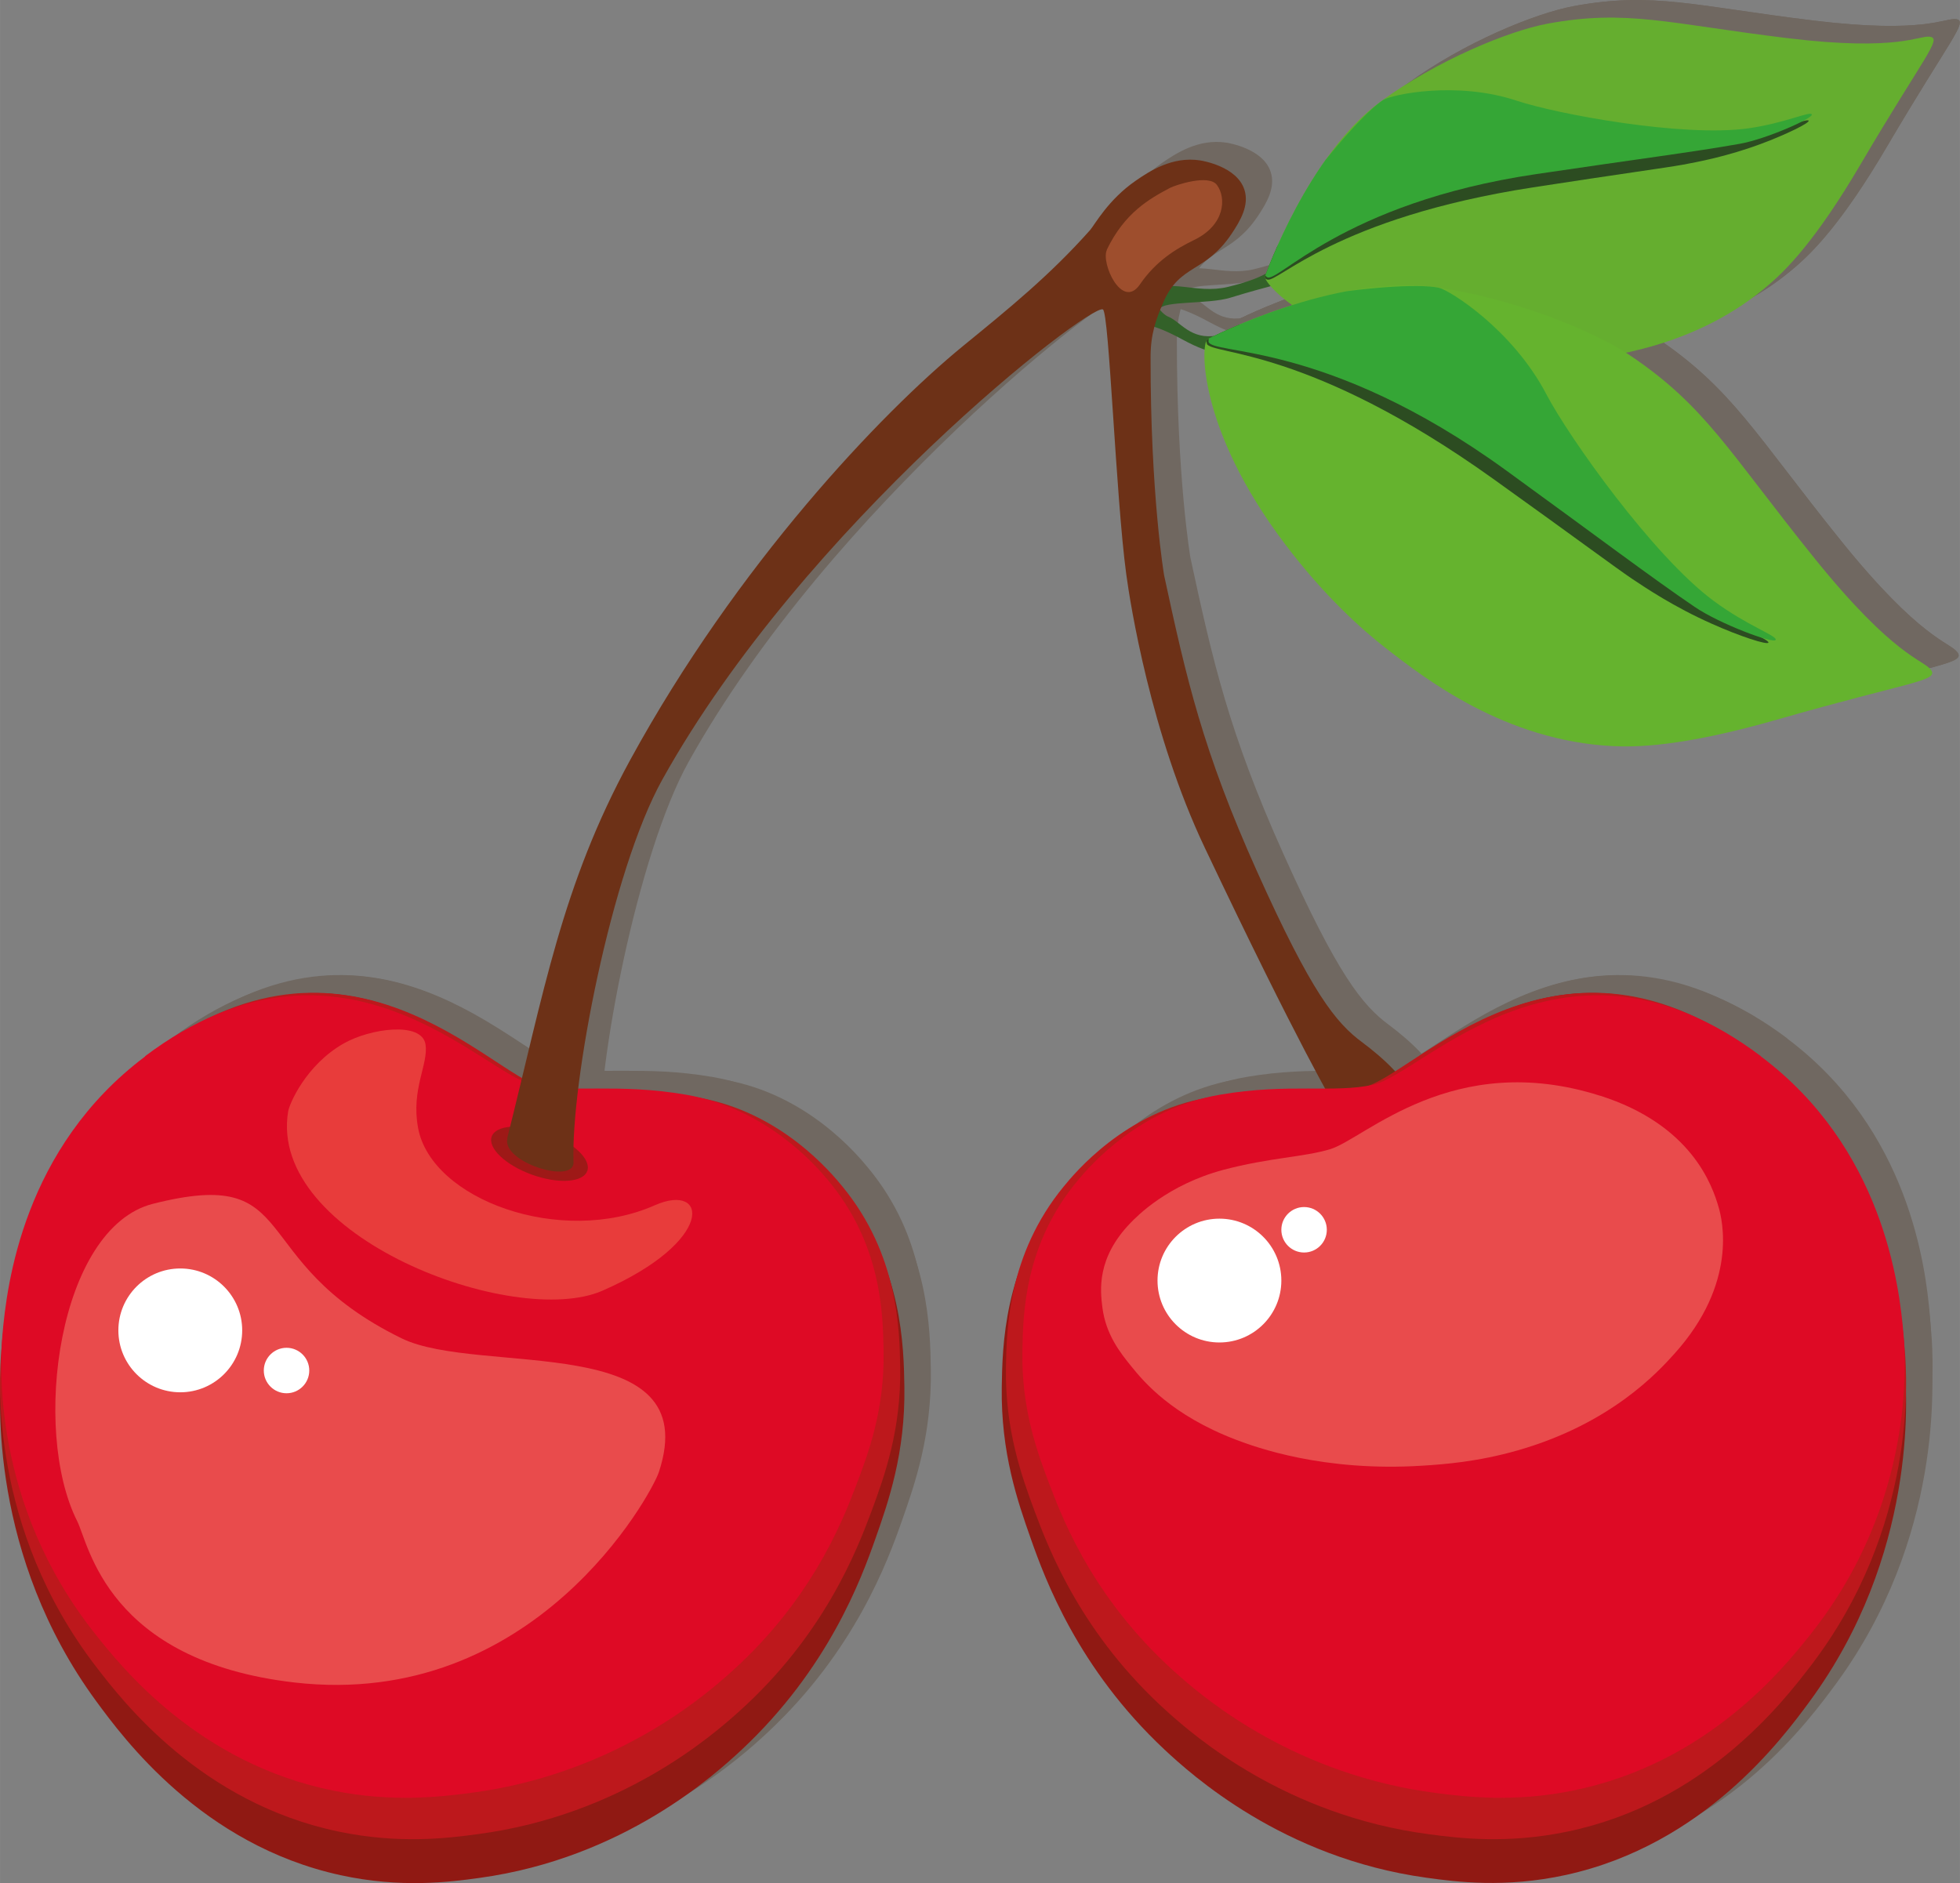 <svg xmlns="http://www.w3.org/2000/svg" xmlns:xlink="http://www.w3.org/1999/xlink" id="Laag_1" width="42.88mm" height="41.2mm" viewBox="0 0 121.56 116.8"><rect x="0" y="0" width="121.56" height="116.8" fill="#808080" stroke="none"/><defs><style>.cls-1{fill:none;}.cls-2{clip-path:url(#clippath);}.cls-3{fill:#e94b4c;}.cls-4{fill:#fff;}.cls-5{fill:#e83c3b;}.cls-6{fill:#6d3117;}.cls-7{fill:#9e4e2d;}.cls-8{fill:#9e1917;}.cls-9{fill:#65ae2f;}.cls-10{fill:#65b32e;}.cls-11{fill:#bd181c;}.cls-12{fill:#336129;}.cls-13{fill:#901913;}.cls-14{fill:#de0a25;}.cls-15{fill:#35a636;}.cls-16{fill:#2c4c21;}.cls-17{fill:#4a2e13;}.cls-18{clip-path:url(#clippath-1);}.cls-19{clip-path:url(#clippath-3);}.cls-20{clip-path:url(#clippath-2);}.cls-21{opacity:.29;}</style><clipPath id="clippath"><path class="cls-17" d="M80.09,16.03c.06-.12,2.67-7.53,7.18-10.83,3.49-2.55,7.92-4.37,10.33-4.82,4.93-.91,7.52,0,14.92,.9,6.87,.83,8.11-.19,8.81-.09,.77,.11-.38,1.24-4.28,7.87-2.86,4.88-4.71,6.63-5.61,7.42-4.52,3.96-10,4.58-12.77,4.9-1.55,.18-4.31,.32-7.87-.23-7.82-1.2-10.9-4.73-10.72-5.13Z"></path></clipPath><clipPath id="clippath-1"><path class="cls-17" d="M76.54,19.94c.14-.06,7.92-4.08,14.11-3.22,4.79,.67,9.77,2.68,12.08,4.23,4.7,3.16,6.12,5.97,11.44,12.58,4.95,6.14,6.73,6.28,7.22,6.92,.54,.71-1.26,.72-9.48,3.08-6.05,1.74-8.9,1.72-10.23,1.66-6.69-.33-11.63-4.16-14.12-6.1-1.4-1.09-3.75-3.16-6.22-6.43-5.45-7.19-5.25-12.54-4.79-12.73Z"></path></clipPath><clipPath id="clippath-2"><path class="cls-1" d="M78.46,17.12c.06-.12,2.67-7.53,7.18-10.83,3.49-2.55,7.92-4.37,10.33-4.82,4.93-.91,7.52,0,14.92,.9,6.87,.83,8.11-.19,8.81-.09,.77,.11-.38,1.24-4.28,7.87-2.86,4.88-4.71,6.63-5.61,7.42-4.52,3.96-10,4.58-12.77,4.9-1.55,.18-4.31,.32-7.87-.23-7.82-1.2-10.9-4.73-10.72-5.13Z"></path></clipPath><clipPath id="clippath-3"><path class="cls-1" d="M74.9,21.03c.14-.06,7.92-4.08,14.11-3.22,4.79,.67,9.77,2.68,12.08,4.23,4.7,3.16,6.12,5.97,11.44,12.58,4.95,6.14,6.73,6.28,7.22,6.92,.54,.71-1.26,.72-9.48,3.08-6.05,1.74-8.9,1.72-10.23,1.66-6.69-.33-11.63-4.16-14.12-6.1-1.4-1.09-3.75-3.16-6.22-6.43-5.45-7.19-5.25-12.54-4.79-12.73Z"></path></clipPath></defs><g class="cls-21"><path class="cls-17" d="M10.78,64.68c-7.72,6.29-8.79,15.68-9.06,19.15-.14,1.76-.75,11.55,5.9,20.61,1.67,2.27,6.53,8.89,15.13,10.77,3.75,.82,6.79,.43,8.64,.17,8.93-1.23,14.62-6.43,16.25-7.95,5.37-5.03,7.41-10.58,8.29-13.08,.82-2.32,1.86-5.33,1.8-9.41-.04-2.51-.12-7.37-3.59-11.8-.68-.87-3.81-4.85-8.98-5.81-4.34-.81-7.27-.09-9.75-.68-3.21-.77-12.2-12.08-24.62-1.97Z"></path><path class="cls-17" d="M10.74,64.47c-7.69,5.98-8.75,14.91-9.02,18.21-.14,1.68-.75,10.98,5.87,19.59,1.66,2.16,6.5,8.46,15.06,10.24,3.73,.78,6.76,.41,8.6,.16,8.89-1.17,14.55-6.11,16.17-7.56,5.34-4.78,7.37-10.06,8.26-12.44,.82-2.21,1.85-5.07,1.79-8.94-.04-2.39-.12-7.01-3.57-11.22-.68-.83-3.79-4.62-8.94-5.53-4.32-.77-7.23-.08-9.7-.65-3.19-.74-12.14-11.49-24.51-1.87Z"></path><path class="cls-17" d="M10.63,64.43c-7.54,5.67-8.58,14.13-8.84,17.26-.13,1.59-.73,10.41,5.76,18.57,1.63,2.05,6.38,8.02,14.77,9.71,3.66,.74,6.62,.38,8.43,.15,8.71-1.11,14.27-5.79,15.85-7.17,5.24-4.54,7.23-9.54,8.09-11.79,.8-2.09,1.82-4.81,1.75-8.48-.04-2.26-.11-6.64-3.5-10.64-.66-.78-3.72-4.38-8.76-5.24-4.24-.73-7.09-.08-9.51-.62-3.13-.7-11.9-10.89-24.03-1.77Z"></path><path class="cls-17" d="M11.12,73.57c-5.86,1.49-7.55,14.01-4.69,19.69,.72,1.43,1.85,8.66,13.47,10,14.9,1.71,22.15-11.69,22.6-13.04,2.94-8.87-11.15-5.95-15.96-8.31-9.86-4.83-5.99-10.73-15.42-8.34Z"></path><circle class="cls-17" cx="12.82" cy="81.43" r="3.84"></circle><circle class="cls-17" cx="19.4" cy="83.91" r="1.41"></circle><path class="cls-17" d="M28.02,63.68c-.23-1.43-3.41-1-5.07-.06-2.36,1.34-3.38,3.77-3.45,4.22-1.28,7.76,14.02,13.51,19.49,11.12,7.04-3.08,6.55-6.76,3.25-5.3-5.81,2.57-13.85-.34-14.68-4.79-.45-2.42,.65-3.94,.46-5.19Z"></path><path class="cls-17" d="M73.02,17.08c1.03-1,2.78,.09,4.75-.38,1.24-.3,2.12-.63,2.66-1.01,.46-.33,.51,.3,.33,.71-.14,.31-.04,.11-2.84,.97-1.35,.41-4.16,.18-4.37,.7-.02,.04,.32,.39,.53,.47,.77,.3,1.38,1.47,3.05,1.17,.45-.08,.75,.52,.54,.83-.16,.24-.75,.48-2.68-.57-2.09-1.14-2.46-.83-2.57-1.08-.2-.49,.16-1.37,.6-1.8Z"></path><ellipse class="cls-17" cx="35.1" cy="70.46" rx="1.38" ry="3.15" transform="translate(-43.09 79.56) rotate(-70.16)"></ellipse><path class="cls-17" d="M33.09,69.49c2.27-9.01,3.36-15.65,7.64-23.48,6.6-12.07,15.52-21.47,20.63-25.65,2.84-2.32,5.37-4.37,7.87-7.18,.3-.34,1.12-1.89,2.85-3.08,.83-.57,2.25-1.52,3.99-1.25,.17,.03,2.28,.38,2.74,1.82,.31,.96-.25,1.92-.8,2.74-1.65,2.45-3.19,1.85-4.22,4.22-.48,1.1-.8,2.02-.8,3.42-.01,8.58,.84,13.54,.84,13.54,1.38,6.4,2.39,10.86,5.77,18.38,3.34,7.43,4.87,9.37,6.54,10.6,1.21,.9,3.02,2.51,2.81,3.31-.23,.84-3.67,2.44-4.45,.8-.24-.51-2.21-3.68-8.15-16.2-3.35-7.06-4.62-15.11-4.87-16.97-.65-4.8-1.06-16.26-1.45-16.42-.87-.34-18.51,13.34-27.32,29.16-3.19,5.73-5.69,18.9-5.51,23.74,.05,1.4-4.48,0-4.1-1.48Z"></path><path class="cls-17" d="M70.29,14.4c-.39,.8,.94,3.76,2.05,2.14,.99-1.45,2.24-2.21,3.33-2.74,1.97-.94,2.03-2.63,1.45-3.42-.51-.71-2.62,.02-2.91,.17-1.28,.68-2.82,1.54-3.93,3.85Z"></path><path class="cls-17" d="M110.71,64.68c7.72,6.29,8.79,15.68,9.06,19.15,.14,1.76,.75,11.55-5.9,20.61-1.67,2.27-6.53,8.89-15.13,10.77-3.75,.82-6.79,.43-8.64,.17-8.93-1.23-14.62-6.43-16.25-7.95-5.37-5.03-7.41-10.58-8.29-13.08-.82-2.32-1.86-5.33-1.8-9.41,.04-2.51,.12-7.37,3.59-11.8,.68-.87,3.81-4.85,8.98-5.81,4.34-.81,7.27-.09,9.75-.68,3.21-.77,12.2-12.08,24.62-1.97Z"></path><path class="cls-17" d="M110.76,64.47c7.69,5.98,8.75,14.91,9.02,18.21,.14,1.68,.75,10.98-5.87,19.59-1.66,2.16-6.5,8.46-15.06,10.24-3.73,.78-6.76,.41-8.6,.16-8.89-1.17-14.55-6.11-16.17-7.56-5.34-4.78-7.37-10.06-8.26-12.44-.82-2.21-1.85-5.07-1.79-8.94,.04-2.39,.12-7.01,3.57-11.22,.68-.83,3.79-4.62,8.94-5.53,4.32-.77,7.23-.08,9.7-.65,3.19-.74,12.14-11.49,24.51-1.87Z"></path><path class="cls-17" d="M110.86,64.43c7.54,5.67,8.58,14.13,8.84,17.26,.13,1.59,.73,10.41-5.76,18.57-1.63,2.05-6.38,8.02-14.77,9.71-3.66,.74-6.62,.38-8.43,.15-8.71-1.11-14.27-5.79-15.85-7.17-5.24-4.54-7.23-9.54-8.09-11.79-.8-2.09-1.82-4.81-1.75-8.48,.04-2.26,.11-6.64,3.5-10.64,.66-.78,3.72-4.38,8.76-5.24,4.24-.73,7.09-.08,9.51-.62,3.13-.7,11.9-10.89,24.03-1.77Z"></path><path class="cls-17" d="M100.86,66.86c5.67,1.8,6.97,5.55,7.37,6.95,.2,.71,1.22,4.67-2.77,9.08-1,1.11-3.92,4.32-9.69,5.97-2.51,.72-4.62,.87-5.89,.95-6.18,.4-10.39-1.15-11.6-1.61-3.98-1.52-5.71-3.59-6.47-4.53-.71-.87-1.6-2-1.81-3.68-.13-1.04-.37-3.04,1.73-5.22,.41-.43,2.31-2.38,5.78-3.31,2.92-.77,4.96-.78,6.62-1.28,2.15-.65,7.6-6.21,16.72-3.32Z"></path><circle class="cls-17" cx="77.26" cy="78.34" r="3.84"></circle><circle class="cls-17" cx="82.52" cy="75.18" r="1.41"></circle><path class="cls-17" d="M80.09,16.03c.06-.12,2.67-7.53,7.18-10.83,3.49-2.55,7.92-4.37,10.33-4.82,4.93-.91,7.52,0,14.92,.9,6.87,.83,8.11-.19,8.81-.09,.77,.11-.38,1.24-4.28,7.87-2.86,4.88-4.71,6.63-5.61,7.42-4.52,3.96-10,4.58-12.77,4.9-1.55,.18-4.31,.32-7.87-.23-7.82-1.2-10.9-4.73-10.72-5.13Z"></path><g><path class="cls-17" d="M80.09,16.03c.06-.12,2.67-7.53,7.18-10.83,3.49-2.55,7.92-4.37,10.33-4.82,4.93-.91,7.52,0,14.92,.9,6.87,.83,8.11-.19,8.81-.09,.77,.11-.38,1.24-4.28,7.87-2.86,4.88-4.71,6.63-5.61,7.42-4.52,3.96-10,4.58-12.77,4.9-1.55,.18-4.31,.32-7.87-.23-7.82-1.2-10.9-4.73-10.72-5.13Z"></path><g class="cls-2"><path class="cls-17" d="M80.22,16.24c.64,.24,4.2-3.82,16.5-5.72,5.52-.85,8.2-1.21,9.26-1.4,.85-.16,2.71-.49,4.88-1.3,1.51-.56,3.05-1.31,2.94-1.44-.11-.13-1.61,.5-3.93,.96-4.12,.8-12.12,.79-14.67,.57-3.9-.34-7.87,.63-8.38,.89-1.94,.98-8.2,6.83-6.6,7.44Z"></path><path class="cls-17" d="M80.21,16.08c.59,.51,4.6-4.59,16.7-6.38,6.26-.93,9.77-1.37,12.63-1.88,1.64-.29,4.57-1.59,4.47-1.82-.09-.23-1.63,.53-3.93,.86-4.1,.57-11.9-.89-14.36-1.71-3.76-1.25-7.74-.38-8.27-.06-2,1.25-8.73,9.71-7.24,11Z"></path></g></g><path class="cls-17" d="M76.54,19.94c.14-.06,7.92-4.08,14.11-3.22,4.79,.67,9.77,2.68,12.08,4.23,4.7,3.16,6.12,5.97,11.44,12.58,4.95,6.14,6.73,6.28,7.22,6.92,.54,.71-1.26,.72-9.48,3.08-6.05,1.74-8.9,1.72-10.23,1.66-6.69-.33-11.63-4.16-14.12-6.1-1.4-1.09-3.75-3.16-6.22-6.43-5.45-7.19-5.25-12.54-4.79-12.73Z"></path><g><path class="cls-17" d="M76.54,19.94c.14-.06,7.92-4.08,14.11-3.22,4.79,.67,9.77,2.68,12.08,4.23,4.7,3.16,6.12,5.97,11.44,12.58,4.95,6.14,6.73,6.28,7.22,6.92,.54,.71-1.26,.72-9.48,3.08-6.05,1.74-8.9,1.72-10.23,1.66-6.69-.33-11.63-4.16-14.12-6.1-1.4-1.09-3.75-3.16-6.22-6.43-5.45-7.19-5.25-12.54-4.79-12.73Z"></path><g class="cls-18"><path class="cls-17" d="M76.48,20.22c.33,.71,6.33,.19,17.78,8.39,5.14,3.68,7.59,5.51,8.6,6.19,.81,.54,2.58,1.74,4.97,2.8,1.65,.74,3.48,1.35,3.49,1.15,0-.19-1.7-.86-3.92-2.33-3.96-2.61-10.45-8.96-12.36-11.17-2.91-3.37-6.88-5.73-7.49-5.92-2.32-.73-11.88-.88-11.05,.89Z"></path><path class="cls-17" d="M76.59,20.07c.09,.89,7.25-.13,18.45,8,5.8,4.21,8.99,6.63,11.7,8.47,1.55,1.06,4.93,2.32,5.03,2.05,.1-.26-1.73-.85-3.85-2.42-3.77-2.79-8.99-10.17-10.37-12.81-2.1-4.02-6-6.46-6.67-6.61-2.58-.55-14.51,1.07-14.28,3.31Z"></path></g></g></g><g><path class="cls-13" d="M9.14,65.77C1.42,72.06,.35,81.45,.08,84.93c-.14,1.76-.75,11.55,5.9,20.61,1.67,2.27,6.53,8.89,15.13,10.77,3.75,.82,6.79,.43,8.64,.17,8.93-1.23,14.62-6.43,16.25-7.95,5.37-5.03,7.41-10.58,8.29-13.08,.82-2.32,1.86-5.33,1.8-9.41-.04-2.51-.12-7.37-3.59-11.8-.68-.87-3.81-4.85-8.98-5.81-4.34-.81-7.27-.09-9.75-.68-3.21-.77-12.2-12.08-24.62-1.97Z"></path><path class="cls-11" d="M9.1,65.57C1.41,71.55,.35,80.47,.08,83.78c-.14,1.68-.75,10.98,5.87,19.59,1.66,2.16,6.5,8.46,15.06,10.24,3.73,.78,6.76,.41,8.6,.16,8.89-1.17,14.55-6.11,16.17-7.56,5.34-4.78,7.37-10.06,8.26-12.44,.82-2.21,1.85-5.07,1.79-8.94-.04-2.39-.12-7.01-3.57-11.22-.68-.83-3.79-4.62-8.94-5.53-4.32-.77-7.23-.08-9.7-.65-3.19-.74-12.14-11.49-24.51-1.87Z"></path><path class="cls-14" d="M9,65.53C1.46,71.19,.42,79.66,.15,82.79c-.13,1.59-.73,10.41,5.76,18.57,1.63,2.05,6.38,8.02,14.77,9.71,3.66,.74,6.62,.38,8.43,.15,8.71-1.11,14.27-5.79,15.85-7.17,5.24-4.54,7.23-9.54,8.09-11.79,.8-2.09,1.82-4.81,1.75-8.48-.04-2.26-.11-6.64-3.5-10.64-.66-.78-3.72-4.38-8.76-5.24-4.24-.73-7.09-.08-9.51-.62-3.13-.7-11.9-10.89-24.03-1.77Z"></path><path class="cls-3" d="M9.48,74.67c-5.86,1.49-7.55,14.01-4.69,19.69,.72,1.43,1.85,8.66,13.47,10,14.9,1.71,22.15-11.69,22.6-13.04,2.94-8.87-11.15-5.95-15.96-8.31-9.86-4.83-5.99-10.73-15.42-8.34Z"></path><circle class="cls-4" cx="11.18" cy="82.52" r="3.84"></circle><circle class="cls-4" cx="17.77" cy="85.01" r="1.41"></circle><path class="cls-5" d="M26.39,64.78c-.23-1.43-3.41-1-5.07-.06-2.36,1.34-3.38,3.77-3.45,4.22-1.28,7.76,14.02,13.51,19.49,11.12,7.04-3.08,6.55-6.76,3.25-5.3-5.81,2.57-13.85-.34-14.68-4.79-.45-2.42,.65-3.94,.46-5.19Z"></path><path class="cls-12" d="M71.39,18.18c1.03-1,2.78,.09,4.75-.38,1.24-.3,2.12-.63,2.66-1.01,.46-.33,.51,.3,.33,.71-.14,.31-.04,.11-2.84,.97-1.35,.41-4.16,.18-4.37,.7-.02,.04,.32,.39,.53,.47,.77,.3,1.38,1.47,3.05,1.17,.45-.08,.75,.52,.54,.83-.16,.24-.75,.48-2.68-.57-2.09-1.14-2.46-.83-2.57-1.08-.2-.49,.16-1.37,.6-1.8Z"></path><ellipse class="cls-8" cx="33.46" cy="71.56" rx="1.38" ry="3.15" transform="translate(-45.21 78.75) rotate(-70.16)"></ellipse><path class="cls-6" d="M31.46,70.59c2.27-9.01,3.36-15.65,7.64-23.48,6.6-12.07,15.52-21.47,20.63-25.65,2.84-2.32,5.37-4.37,7.87-7.18,.3-.34,1.12-1.89,2.85-3.08,.83-.57,2.25-1.52,3.99-1.25,.17,.03,2.28,.38,2.74,1.82,.31,.96-.25,1.92-.8,2.74-1.65,2.45-3.19,1.85-4.22,4.22-.48,1.1-.8,2.02-.8,3.42-.01,8.58,.84,13.54,.84,13.54,1.38,6.4,2.39,10.86,5.77,18.38s4.87,9.37,6.54,10.6c1.21,.9,3.02,2.51,2.81,3.31-.23,.84-3.67,2.44-4.45,.8-.24-.51-2.21-3.68-8.15-16.2-3.35-7.06-4.62-15.11-4.87-16.97-.65-4.8-1.06-16.26-1.45-16.42-.87-.34-18.51,13.34-27.32,29.16-3.19,5.73-5.69,18.9-5.51,23.74,.05,1.4-4.48,0-4.1-1.48Z"></path><path class="cls-7" d="M68.65,15.5c-.39,.8,.94,3.76,2.05,2.14,.99-1.45,2.24-2.21,3.33-2.74,1.97-.94,2.03-2.63,1.45-3.42-.51-.71-2.62,.02-2.91,.17-1.28,.68-2.82,1.54-3.93,3.85Z"></path><path class="cls-13" d="M109.08,65.77c7.72,6.29,8.79,15.68,9.06,19.15,.14,1.76,.75,11.55-5.9,20.61-1.67,2.27-6.53,8.89-15.13,10.77-3.75,.82-6.79,.43-8.64,.17-8.93-1.23-14.62-6.43-16.25-7.95-5.37-5.03-7.41-10.58-8.29-13.08-.82-2.32-1.86-5.33-1.8-9.41,.04-2.51,.12-7.37,3.59-11.8,.68-.87,3.81-4.85,8.98-5.81,4.34-.81,7.27-.09,9.75-.68,3.21-.77,12.2-12.08,24.62-1.97Z"></path><path class="cls-11" d="M109.12,65.57c7.69,5.98,8.75,14.91,9.02,18.21,.14,1.68,.75,10.98-5.87,19.59-1.66,2.16-6.5,8.46-15.06,10.24-3.73,.78-6.76,.41-8.6,.16-8.89-1.17-14.55-6.11-16.17-7.56-5.34-4.78-7.37-10.06-8.26-12.44-.82-2.21-1.85-5.07-1.79-8.94,.04-2.39,.12-7.01,3.57-11.22,.68-.83,3.79-4.62,8.94-5.53,4.32-.77,7.23-.08,9.7-.65,3.19-.74,12.14-11.49,24.51-1.87Z"></path><path class="cls-14" d="M109.22,65.53c7.54,5.67,8.58,14.13,8.84,17.26,.13,1.59,.73,10.41-5.76,18.57-1.63,2.05-6.38,8.02-14.77,9.71-3.66,.74-6.62,.38-8.43,.15-8.71-1.11-14.27-5.79-15.85-7.17-5.24-4.54-7.23-9.54-8.09-11.79-.8-2.09-1.82-4.81-1.75-8.48,.04-2.26,.11-6.64,3.5-10.64,.66-.78,3.72-4.38,8.76-5.24,4.24-.73,7.09-.08,9.51-.62,3.13-.7,11.9-10.89,24.03-1.77Z"></path><path class="cls-3" d="M99.23,67.96c5.67,1.8,6.97,5.55,7.37,6.95,.2,.71,1.22,4.67-2.77,9.08-1,1.11-3.92,4.32-9.69,5.97-2.51,.72-4.62,.87-5.89,.95-6.18,.4-10.39-1.15-11.6-1.61-3.98-1.52-5.71-3.59-6.47-4.53-.71-.87-1.6-2-1.81-3.68-.13-1.04-.37-3.04,1.73-5.22,.41-.43,2.31-2.38,5.78-3.31,2.92-.77,4.96-.78,6.62-1.28,2.15-.65,7.6-6.21,16.72-3.32Z"></path><circle class="cls-4" cx="75.63" cy="79.43" r="3.84"></circle><circle class="cls-4" cx="80.88" cy="76.28" r="1.41"></circle><path class="cls-9" d="M78.46,17.12c.06-.12,2.67-7.53,7.18-10.83,3.49-2.55,7.92-4.37,10.33-4.82,4.93-.91,7.52,0,14.92,.9,6.87,.83,8.11-.19,8.81-.09,.77,.11-.38,1.24-4.28,7.87-2.86,4.88-4.71,6.63-5.61,7.42-4.52,3.96-10,4.58-12.77,4.9-1.55,.18-4.31,.32-7.87-.23-7.82-1.2-10.9-4.73-10.72-5.13Z"></path><g class="cls-20"><path class="cls-16" d="M78.59,17.34c.64,.24,4.2-3.82,16.5-5.72,5.52-.85,8.2-1.21,9.26-1.4,.85-.16,2.71-.49,4.88-1.3,1.51-.56,3.05-1.31,2.94-1.44-.11-.13-1.61,.5-3.93,.96-4.12,.8-12.12,.79-14.67,.57-3.9-.34-7.87,.63-8.38,.89-1.94,.98-8.2,6.83-6.6,7.44Z"></path><path class="cls-15" d="M78.57,17.18c.59,.51,4.6-4.59,16.7-6.38,6.26-.93,9.77-1.37,12.63-1.88,1.64-.29,4.57-1.59,4.47-1.82-.09-.23-1.63,.53-3.93,.86-4.1,.57-11.9-.89-14.36-1.71-3.76-1.25-7.74-.38-8.27-.06-2,1.25-8.73,9.71-7.24,11Z"></path></g><path class="cls-10" d="M74.9,21.03c.14-.06,7.92-4.08,14.11-3.22,4.79,.67,9.77,2.68,12.08,4.23,4.7,3.16,6.12,5.97,11.44,12.58,4.95,6.14,6.73,6.28,7.22,6.92,.54,.71-1.26,.72-9.48,3.08-6.05,1.74-8.9,1.72-10.23,1.66-6.69-.33-11.63-4.16-14.12-6.1-1.4-1.09-3.75-3.16-6.22-6.43-5.45-7.19-5.25-12.54-4.79-12.73Z"></path><g class="cls-19"><path class="cls-16" d="M74.84,21.32c.33,.71,6.33,.19,17.78,8.39,5.14,3.68,7.59,5.51,8.6,6.19,.81,.54,2.58,1.74,4.97,2.8,1.65,.74,3.48,1.35,3.49,1.15,0-.19-1.7-.86-3.92-2.33-3.96-2.61-10.45-8.96-12.36-11.17-2.91-3.37-6.88-5.73-7.49-5.92-2.32-.73-11.88-.88-11.05,.89Z"></path><path class="cls-15" d="M74.95,21.17c.09,.89,7.25-.13,18.45,8,5.8,4.21,8.99,6.63,11.7,8.47,1.55,1.06,4.93,2.32,5.03,2.05,.1-.26-1.73-.85-3.85-2.42-3.77-2.79-8.99-10.17-10.37-12.81-2.1-4.02-6-6.46-6.67-6.61-2.58-.55-14.51,1.07-14.28,3.31Z"></path></g></g></svg>
